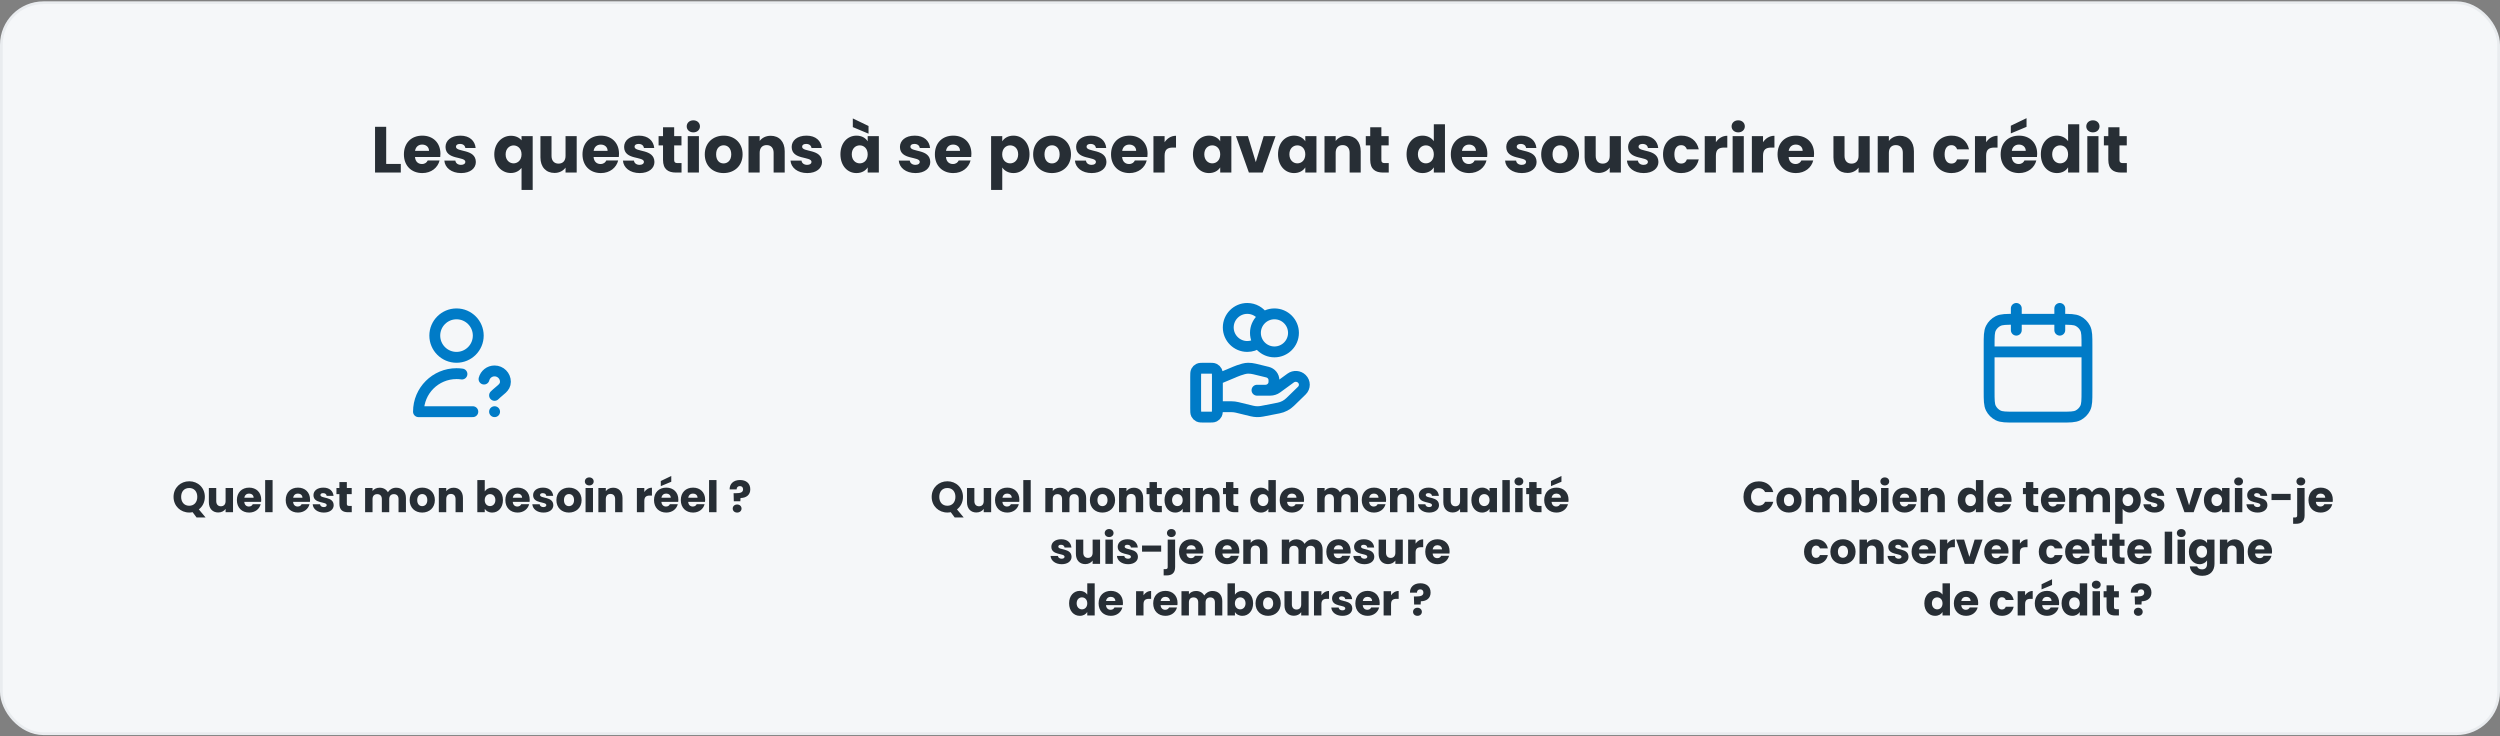 <svg width="920" height="271" viewBox="0 0 920 271" fill="none" xmlns="http://www.w3.org/2000/svg">
<rect x="0" y="0" width="920" height="271" fill="#808080" stroke="none"/>
<rect x="0.5" y="1" width="919" height="269" rx="15.5" fill="#F5F7F9"/>
<rect x="0.5" y="1" width="919" height="269" rx="15.5" stroke="#E9ECEF"/>
<path d="M138.015 46.652H142.119V60.332H147.495V63.5H138.015V46.652ZM155.357 53.204C154.013 53.204 152.981 54.02 152.741 55.508H157.877C157.877 54.044 156.725 53.204 155.357 53.204ZM161.765 59.06C161.117 61.676 158.741 63.692 155.405 63.692C151.469 63.692 148.637 61.052 148.637 56.804C148.637 52.556 151.421 49.916 155.405 49.916C159.317 49.916 162.077 52.508 162.077 56.588C162.077 56.972 162.053 57.38 162.005 57.788H152.717C152.861 59.54 153.941 60.356 155.261 60.356C156.413 60.356 157.061 59.78 157.397 59.06H161.765ZM175.114 59.612C175.114 61.94 173.05 63.692 169.69 63.692C166.114 63.692 163.714 61.7 163.522 59.108H167.578C167.674 60.044 168.514 60.668 169.642 60.668C170.698 60.668 171.25 60.188 171.25 59.588C171.25 57.428 163.954 58.988 163.954 54.068C163.954 51.788 165.898 49.916 169.402 49.916C172.858 49.916 174.778 51.836 175.042 54.476H171.25C171.13 53.564 170.434 52.964 169.282 52.964C168.322 52.964 167.794 53.348 167.794 53.996C167.794 56.132 175.042 54.62 175.114 59.612ZM181.895 56.828C181.895 52.748 184.679 49.964 188.015 49.964C189.767 49.964 191.111 50.636 191.927 51.644V50.108H196.031V69.884H191.927V61.82C191.063 62.876 189.743 63.668 187.967 63.668C184.679 63.668 181.895 60.908 181.895 56.828ZM191.927 56.804C191.927 54.548 190.391 53.516 188.999 53.516C187.631 53.516 186.071 54.572 186.071 56.828C186.071 59.084 187.631 60.116 188.999 60.116C190.391 60.116 191.927 59.06 191.927 56.804ZM212.224 50.108V63.5H208.12V61.676C207.304 62.828 205.864 63.644 204.064 63.644C200.968 63.644 198.88 61.508 198.88 57.932V50.108H202.96V57.38C202.96 59.204 203.992 60.212 205.528 60.212C207.112 60.212 208.12 59.204 208.12 57.38V50.108H212.224ZM221.076 53.204C219.732 53.204 218.7 54.02 218.46 55.508H223.596C223.596 54.044 222.444 53.204 221.076 53.204ZM227.484 59.06C226.836 61.676 224.46 63.692 221.124 63.692C217.188 63.692 214.356 61.052 214.356 56.804C214.356 52.556 217.14 49.916 221.124 49.916C225.036 49.916 227.796 52.508 227.796 56.588C227.796 56.972 227.772 57.38 227.724 57.788H218.436C218.58 59.54 219.66 60.356 220.98 60.356C222.132 60.356 222.78 59.78 223.116 59.06H227.484ZM240.833 59.612C240.833 61.94 238.769 63.692 235.409 63.692C231.833 63.692 229.433 61.7 229.241 59.108H233.297C233.393 60.044 234.233 60.668 235.361 60.668C236.417 60.668 236.969 60.188 236.969 59.588C236.969 57.428 229.673 58.988 229.673 54.068C229.673 51.788 231.617 49.916 235.121 49.916C238.577 49.916 240.497 51.836 240.761 54.476H236.969C236.849 53.564 236.153 52.964 235.001 52.964C234.041 52.964 233.513 53.348 233.513 53.996C233.513 56.132 240.761 54.62 240.833 59.612ZM243.991 58.844V53.516H242.359V50.108H243.991V46.844H248.095V50.108H250.783V53.516H248.095V58.892C248.095 59.684 248.431 60.02 249.343 60.02H250.807V63.5H248.719C245.935 63.5 243.991 62.324 243.991 58.844ZM253.093 63.5V50.108H257.197V63.5H253.093ZM255.157 48.716C253.693 48.716 252.709 47.732 252.709 46.508C252.709 45.26 253.693 44.276 255.157 44.276C256.597 44.276 257.581 45.26 257.581 46.508C257.581 47.732 256.597 48.716 255.157 48.716ZM273.276 56.804C273.276 61.052 270.204 63.692 266.268 63.692C262.332 63.692 259.356 61.052 259.356 56.804C259.356 52.556 262.404 49.916 266.316 49.916C270.252 49.916 273.276 52.556 273.276 56.804ZM263.532 56.804C263.532 59.06 264.78 60.14 266.268 60.14C267.732 60.14 269.1 59.06 269.1 56.804C269.1 54.524 267.756 53.468 266.316 53.468C264.828 53.468 263.532 54.524 263.532 56.804ZM284.693 63.5V56.228C284.693 54.404 283.685 53.396 282.125 53.396C280.565 53.396 279.557 54.404 279.557 56.228V63.5H275.453V50.108H279.557V51.884C280.373 50.756 281.813 49.964 283.613 49.964C286.709 49.964 288.773 52.076 288.773 55.676V63.5H284.693ZM302.497 59.612C302.497 61.94 300.433 63.692 297.073 63.692C293.497 63.692 291.097 61.7 290.905 59.108H294.961C295.057 60.044 295.897 60.668 297.025 60.668C298.081 60.668 298.633 60.188 298.633 59.588C298.633 57.428 291.337 58.988 291.337 54.068C291.337 51.788 293.281 49.916 296.785 49.916C300.241 49.916 302.161 51.836 302.425 54.476H298.633C298.513 53.564 297.817 52.964 296.665 52.964C295.705 52.964 295.177 53.348 295.177 53.996C295.177 56.132 302.425 54.62 302.497 59.612ZM309.277 56.78C309.277 52.556 311.893 49.916 315.181 49.916C317.173 49.916 318.589 50.828 319.309 52.004V50.108H323.413V63.5H319.309V61.604C318.565 62.78 317.149 63.692 315.157 63.692C311.893 63.692 309.277 61.004 309.277 56.78ZM319.309 56.804C319.309 54.668 317.941 53.492 316.381 53.492C314.845 53.492 313.453 54.644 313.453 56.78C313.453 58.916 314.845 60.116 316.381 60.116C317.941 60.116 319.309 58.94 319.309 56.804ZM313.837 46.772V43.58L319.621 46.364V49.196L313.837 46.772ZM342.34 59.612C342.34 61.94 340.276 63.692 336.916 63.692C333.34 63.692 330.94 61.7 330.748 59.108H334.804C334.9 60.044 335.74 60.668 336.868 60.668C337.924 60.668 338.476 60.188 338.476 59.588C338.476 57.428 331.18 58.988 331.18 54.068C331.18 51.788 333.124 49.916 336.628 49.916C340.084 49.916 342.004 51.836 342.268 54.476H338.476C338.356 53.564 337.66 52.964 336.508 52.964C335.548 52.964 335.02 53.348 335.02 53.996C335.02 56.132 342.268 54.62 342.34 59.612ZM350.755 53.204C349.411 53.204 348.379 54.02 348.139 55.508H353.275C353.275 54.044 352.123 53.204 350.755 53.204ZM357.163 59.06C356.515 61.676 354.139 63.692 350.803 63.692C346.867 63.692 344.035 61.052 344.035 56.804C344.035 52.556 346.819 49.916 350.803 49.916C354.715 49.916 357.475 52.508 357.475 56.588C357.475 56.972 357.451 57.38 357.403 57.788H348.115C348.259 59.54 349.339 60.356 350.659 60.356C351.811 60.356 352.459 59.78 352.795 59.06H357.163ZM368.83 52.004C369.574 50.828 370.99 49.916 372.958 49.916C376.246 49.916 378.862 52.556 378.862 56.78C378.862 61.004 376.246 63.692 372.958 63.692C370.99 63.692 369.574 62.756 368.83 61.628V69.884H364.726V50.108H368.83V52.004ZM374.686 56.78C374.686 54.644 373.294 53.492 371.734 53.492C370.198 53.492 368.806 54.668 368.806 56.804C368.806 58.94 370.198 60.116 371.734 60.116C373.294 60.116 374.686 58.916 374.686 56.78ZM394.119 56.804C394.119 61.052 391.047 63.692 387.111 63.692C383.175 63.692 380.199 61.052 380.199 56.804C380.199 52.556 383.247 49.916 387.159 49.916C391.095 49.916 394.119 52.556 394.119 56.804ZM384.375 56.804C384.375 59.06 385.623 60.14 387.111 60.14C388.575 60.14 389.943 59.06 389.943 56.804C389.943 54.524 388.599 53.468 387.159 53.468C385.671 53.468 384.375 54.524 384.375 56.804ZM407.169 59.612C407.169 61.94 405.105 63.692 401.745 63.692C398.169 63.692 395.769 61.7 395.577 59.108H399.633C399.729 60.044 400.569 60.668 401.697 60.668C402.753 60.668 403.305 60.188 403.305 59.588C403.305 57.428 396.009 58.988 396.009 54.068C396.009 51.788 397.953 49.916 401.457 49.916C404.913 49.916 406.833 51.836 407.097 54.476H403.305C403.185 53.564 402.489 52.964 401.337 52.964C400.377 52.964 399.849 53.348 399.849 53.996C399.849 56.132 407.097 54.62 407.169 59.612ZM415.583 53.204C414.239 53.204 413.207 54.02 412.967 55.508H418.103C418.103 54.044 416.951 53.204 415.583 53.204ZM421.991 59.06C421.343 61.676 418.967 63.692 415.631 63.692C411.695 63.692 408.863 61.052 408.863 56.804C408.863 52.556 411.647 49.916 415.631 49.916C419.543 49.916 422.303 52.508 422.303 56.588C422.303 56.972 422.279 57.38 422.231 57.788H412.943C413.087 59.54 414.167 60.356 415.487 60.356C416.639 60.356 417.287 59.78 417.623 59.06H421.991ZM428.572 57.284V63.5H424.468V50.108H428.572V52.34C429.508 50.924 430.972 49.964 432.772 49.964V54.308H431.644C429.7 54.308 428.572 54.98 428.572 57.284ZM439.004 56.78C439.004 52.556 441.62 49.916 444.908 49.916C446.9 49.916 448.316 50.828 449.036 52.004V50.108H453.14V63.5H449.036V61.604C448.292 62.78 446.876 63.692 444.884 63.692C441.62 63.692 439.004 61.004 439.004 56.78ZM449.036 56.804C449.036 54.668 447.668 53.492 446.108 53.492C444.572 53.492 443.18 54.644 443.18 56.78C443.18 58.916 444.572 60.116 446.108 60.116C447.668 60.116 449.036 58.94 449.036 56.804ZM454.837 50.108H459.229L462.133 59.66L465.037 50.108H469.405L464.653 63.5H459.589L454.837 50.108ZM470.317 56.78C470.317 52.556 472.933 49.916 476.221 49.916C478.213 49.916 479.629 50.828 480.349 52.004V50.108H484.453V63.5H480.349V61.604C479.605 62.78 478.189 63.692 476.197 63.692C472.933 63.692 470.317 61.004 470.317 56.78ZM480.349 56.804C480.349 54.668 478.981 53.492 477.421 53.492C475.885 53.492 474.493 54.644 474.493 56.78C474.493 58.916 475.885 60.116 477.421 60.116C478.981 60.116 480.349 58.94 480.349 56.804ZM496.662 63.5V56.228C496.662 54.404 495.654 53.396 494.094 53.396C492.534 53.396 491.526 54.404 491.526 56.228V63.5H487.422V50.108H491.526V51.884C492.342 50.756 493.782 49.964 495.582 49.964C498.678 49.964 500.742 52.076 500.742 55.676V63.5H496.662ZM504.241 58.844V53.516H502.609V50.108H504.241V46.844H508.345V50.108H511.033V53.516H508.345V58.892C508.345 59.684 508.681 60.02 509.593 60.02H511.057V63.5H508.969C506.185 63.5 504.241 62.324 504.241 58.844ZM517.613 56.78C517.613 52.556 520.229 49.916 523.517 49.916C525.293 49.916 526.829 50.732 527.645 51.956V45.74H531.749V63.5H527.645V61.58C526.901 62.804 525.485 63.692 523.517 63.692C520.229 63.692 517.613 61.004 517.613 56.78ZM527.645 56.804C527.645 54.668 526.277 53.492 524.717 53.492C523.181 53.492 521.789 54.644 521.789 56.78C521.789 58.916 523.181 60.116 524.717 60.116C526.277 60.116 527.645 58.94 527.645 56.804ZM540.622 53.204C539.278 53.204 538.246 54.02 538.006 55.508H543.142C543.142 54.044 541.99 53.204 540.622 53.204ZM547.03 59.06C546.382 61.676 544.006 63.692 540.67 63.692C536.734 63.692 533.902 61.052 533.902 56.804C533.902 52.556 536.686 49.916 540.67 49.916C544.582 49.916 547.342 52.508 547.342 56.588C547.342 56.972 547.318 57.38 547.27 57.788H537.982C538.126 59.54 539.206 60.356 540.526 60.356C541.678 60.356 542.326 59.78 542.662 59.06H547.03ZM565.465 59.612C565.465 61.94 563.401 63.692 560.041 63.692C556.465 63.692 554.065 61.7 553.873 59.108H557.929C558.025 60.044 558.865 60.668 559.993 60.668C561.049 60.668 561.601 60.188 561.601 59.588C561.601 57.428 554.305 58.988 554.305 54.068C554.305 51.788 556.249 49.916 559.753 49.916C563.209 49.916 565.129 51.836 565.393 54.476H561.601C561.481 53.564 560.785 52.964 559.633 52.964C558.673 52.964 558.145 53.348 558.145 53.996C558.145 56.132 565.393 54.62 565.465 59.612ZM581.08 56.804C581.08 61.052 578.008 63.692 574.072 63.692C570.136 63.692 567.16 61.052 567.16 56.804C567.16 52.556 570.208 49.916 574.12 49.916C578.056 49.916 581.08 52.556 581.08 56.804ZM571.336 56.804C571.336 59.06 572.584 60.14 574.072 60.14C575.536 60.14 576.904 59.06 576.904 56.804C576.904 54.524 575.56 53.468 574.12 53.468C572.632 53.468 571.336 54.524 571.336 56.804ZM596.482 50.108V63.5H592.378V61.676C591.562 62.828 590.122 63.644 588.322 63.644C585.226 63.644 583.138 61.508 583.138 57.932V50.108H587.218V57.38C587.218 59.204 588.25 60.212 589.786 60.212C591.37 60.212 592.378 59.204 592.378 57.38V50.108H596.482ZM610.301 59.612C610.301 61.94 608.237 63.692 604.877 63.692C601.301 63.692 598.901 61.7 598.709 59.108H602.765C602.861 60.044 603.701 60.668 604.829 60.668C605.885 60.668 606.437 60.188 606.437 59.588C606.437 57.428 599.141 58.988 599.141 54.068C599.141 51.788 601.085 49.916 604.589 49.916C608.045 49.916 609.965 51.836 610.229 54.476H606.437C606.317 53.564 605.621 52.964 604.469 52.964C603.509 52.964 602.981 53.348 602.981 53.996C602.981 56.132 610.229 54.62 610.301 59.612ZM611.996 56.804C611.996 52.58 614.78 49.916 618.716 49.916C622.076 49.916 624.452 51.764 625.148 54.956H620.78C620.444 54.02 619.772 53.42 618.644 53.42C617.18 53.42 616.172 54.572 616.172 56.804C616.172 59.036 617.18 60.188 618.644 60.188C619.772 60.188 620.42 59.636 620.78 58.652H625.148C624.452 61.748 622.076 63.692 618.716 63.692C614.78 63.692 611.996 61.052 611.996 56.804ZM631.447 57.284V63.5H627.343V50.108H631.447V52.34C632.383 50.924 633.847 49.964 635.647 49.964V54.308H634.519C632.575 54.308 631.447 54.98 631.447 57.284ZM637.609 63.5V50.108H641.713V63.5H637.609ZM639.673 48.716C638.209 48.716 637.225 47.732 637.225 46.508C637.225 45.26 638.209 44.276 639.673 44.276C641.113 44.276 642.097 45.26 642.097 46.508C642.097 47.732 641.113 48.716 639.673 48.716ZM648.791 57.284V63.5H644.687V50.108H648.791V52.34C649.727 50.924 651.191 49.964 652.991 49.964V54.308H651.863C649.919 54.308 648.791 54.98 648.791 57.284ZM660.857 53.204C659.513 53.204 658.481 54.02 658.241 55.508H663.377C663.377 54.044 662.225 53.204 660.857 53.204ZM667.265 59.06C666.617 61.676 664.241 63.692 660.905 63.692C656.969 63.692 654.137 61.052 654.137 56.804C654.137 52.556 656.921 49.916 660.905 49.916C664.817 49.916 667.577 52.508 667.577 56.588C667.577 56.972 667.553 57.38 667.505 57.788H658.217C658.361 59.54 659.441 60.356 660.761 60.356C661.913 60.356 662.561 59.78 662.897 59.06H667.265ZM688.052 50.108V63.5H683.948V61.676C683.132 62.828 681.692 63.644 679.892 63.644C676.796 63.644 674.708 61.508 674.708 57.932V50.108H678.788V57.38C678.788 59.204 679.82 60.212 681.356 60.212C682.94 60.212 683.948 59.204 683.948 57.38V50.108H688.052ZM700.24 63.5V56.228C700.24 54.404 699.232 53.396 697.672 53.396C696.112 53.396 695.104 54.404 695.104 56.228V63.5H691V50.108H695.104V51.884C695.92 50.756 697.36 49.964 699.16 49.964C702.256 49.964 704.32 52.076 704.32 55.676V63.5H700.24ZM711.442 56.804C711.442 52.58 714.226 49.916 718.162 49.916C721.522 49.916 723.898 51.764 724.594 54.956H720.226C719.89 54.02 719.218 53.42 718.09 53.42C716.626 53.42 715.618 54.572 715.618 56.804C715.618 59.036 716.626 60.188 718.09 60.188C719.218 60.188 719.866 59.636 720.226 58.652H724.594C723.898 61.748 721.522 63.692 718.162 63.692C714.226 63.692 711.442 61.052 711.442 56.804ZM730.893 57.284V63.5H726.789V50.108H730.893V52.34C731.829 50.924 733.293 49.964 735.093 49.964V54.308H733.965C732.021 54.308 730.893 54.98 730.893 57.284ZM742.958 53.204C741.614 53.204 740.582 54.02 740.342 55.508H745.478C745.478 54.044 744.326 53.204 742.958 53.204ZM749.366 59.06C748.718 61.676 746.342 63.692 743.006 63.692C739.07 63.692 736.238 61.052 736.238 56.804C736.238 52.556 739.022 49.916 743.006 49.916C746.918 49.916 749.678 52.508 749.678 56.588C749.678 56.972 749.654 57.38 749.606 57.788H740.318C740.462 59.54 741.542 60.356 742.862 60.356C744.014 60.356 744.662 59.78 744.998 59.06H749.366ZM739.982 46.268L745.766 43.484V46.676L739.982 49.1V46.268ZM751.027 56.78C751.027 52.556 753.643 49.916 756.931 49.916C758.707 49.916 760.243 50.732 761.059 51.956V45.74H765.163V63.5H761.059V61.58C760.315 62.804 758.899 63.692 756.931 63.692C753.643 63.692 751.027 61.004 751.027 56.78ZM761.059 56.804C761.059 54.668 759.691 53.492 758.131 53.492C756.595 53.492 755.203 54.644 755.203 56.78C755.203 58.916 756.595 60.116 758.131 60.116C759.691 60.116 761.059 58.94 761.059 56.804ZM768.133 63.5V50.108H772.237V63.5H768.133ZM770.197 48.716C768.733 48.716 767.749 47.732 767.749 46.508C767.749 45.26 768.733 44.276 770.197 44.276C771.637 44.276 772.621 45.26 772.621 46.508C772.621 47.732 771.637 48.716 770.197 48.716ZM775.859 58.844V53.516H774.227V50.108H775.859V46.844H779.963V50.108H782.651V53.516H779.963V58.892C779.963 59.684 780.299 60.02 781.211 60.02H782.675V63.5H780.587C777.803 63.5 775.859 62.324 775.859 58.844Z" fill="#272E35"/>
<g clip-path="url(#clip0_2141_1582)">
<path d="M170 137.642C169.347 137.548 168.679 137.5 168 137.5C160.268 137.5 154 143.768 154 151.5H174M181.994 145.5C183.994 143.5 185.994 142.709 185.994 140.5C185.994 138.291 184.203 136.5 181.994 136.5C180.13 136.5 178.564 137.775 178.12 139.5M181.994 151.5H182.014M176 123.5C176 127.918 172.418 131.5 168 131.5C163.582 131.5 160 127.918 160 123.5C160 119.082 163.582 115.5 168 115.5C172.418 115.5 176 119.082 176 123.5Z" stroke="#007BC7" stroke-width="4" stroke-linecap="round" stroke-linejoin="round"/>
<path d="M66.664 182.852C66.664 184.82 67.816 186.116 69.64 186.116C71.432 186.116 72.6 184.82 72.6 182.852C72.6 180.852 71.432 179.588 69.64 179.588C67.816 179.588 66.664 180.852 66.664 182.852ZM75.384 182.852C75.384 184.82 74.52 186.436 73.176 187.46L75.64 190.42H72.328L70.888 188.484C70.488 188.564 70.072 188.612 69.64 188.612C66.456 188.612 63.864 186.228 63.864 182.852C63.864 179.476 66.456 177.108 69.64 177.108C72.84 177.108 75.384 179.476 75.384 182.852ZM85.753 179.572V188.5H83.017V187.284C82.473 188.052 81.513 188.596 80.313 188.596C78.249 188.596 76.857 187.172 76.857 184.788V179.572H79.577V184.42C79.577 185.636 80.265 186.308 81.289 186.308C82.345 186.308 83.017 185.636 83.017 184.42V179.572H85.753ZM91.655 181.636C90.759 181.636 90.071 182.18 89.911 183.172H93.335C93.335 182.196 92.567 181.636 91.655 181.636ZM95.927 185.54C95.495 187.284 93.911 188.628 91.687 188.628C89.063 188.628 87.175 186.868 87.175 184.036C87.175 181.204 89.031 179.444 91.687 179.444C94.295 179.444 96.135 181.172 96.135 183.892C96.135 184.148 96.119 184.42 96.087 184.692H89.895C89.991 185.86 90.711 186.404 91.591 186.404C92.359 186.404 92.791 186.02 93.015 185.54H95.927ZM97.578 188.5V176.66H100.314V188.5H97.578ZM109.623 181.636C108.727 181.636 108.039 182.18 107.879 183.172H111.303C111.303 182.196 110.535 181.636 109.623 181.636ZM113.895 185.54C113.463 187.284 111.879 188.628 109.655 188.628C107.031 188.628 105.143 186.868 105.143 184.036C105.143 181.204 106.999 179.444 109.655 179.444C112.263 179.444 114.103 181.172 114.103 183.892C114.103 184.148 114.087 184.42 114.055 184.692H107.863C107.959 185.86 108.679 186.404 109.559 186.404C110.327 186.404 110.759 186.02 110.983 185.54H113.895ZM122.795 185.908C122.795 187.46 121.419 188.628 119.179 188.628C116.795 188.628 115.195 187.3 115.067 185.572H117.771C117.835 186.196 118.395 186.612 119.147 186.612C119.851 186.612 120.219 186.292 120.219 185.892C120.219 184.452 115.355 185.492 115.355 182.212C115.355 180.692 116.651 179.444 118.987 179.444C121.291 179.444 122.571 180.724 122.747 182.484H120.219C120.139 181.876 119.675 181.476 118.907 181.476C118.267 181.476 117.915 181.732 117.915 182.164C117.915 183.588 122.747 182.58 122.795 185.908ZM124.901 185.396V181.844H123.813V179.572H124.901V177.396H127.637V179.572H129.429V181.844H127.637V185.428C127.637 185.956 127.861 186.18 128.469 186.18H129.445V188.5H128.053C126.197 188.5 124.901 187.716 124.901 185.396ZM146.663 188.5V183.652C146.663 182.484 145.991 181.844 144.951 181.844C143.911 181.844 143.239 182.484 143.239 183.652V188.5H140.519V183.652C140.519 182.484 139.847 181.844 138.807 181.844C137.767 181.844 137.095 182.484 137.095 183.652V188.5H134.359V179.572H137.095V180.692C137.623 179.972 138.535 179.476 139.703 179.476C141.047 179.476 142.135 180.068 142.743 181.14C143.335 180.196 144.455 179.476 145.751 179.476C147.959 179.476 149.383 180.884 149.383 183.284V188.5H146.663ZM160.033 184.036C160.033 186.868 157.985 188.628 155.361 188.628C152.737 188.628 150.753 186.868 150.753 184.036C150.753 181.204 152.785 179.444 155.393 179.444C158.017 179.444 160.033 181.204 160.033 184.036ZM153.537 184.036C153.537 185.54 154.369 186.26 155.361 186.26C156.337 186.26 157.249 185.54 157.249 184.036C157.249 182.516 156.353 181.812 155.393 181.812C154.401 181.812 153.537 182.516 153.537 184.036ZM167.644 188.5V183.652C167.644 182.436 166.972 181.764 165.932 181.764C164.892 181.764 164.22 182.436 164.22 183.652V188.5H161.484V179.572H164.22V180.756C164.764 180.004 165.724 179.476 166.924 179.476C168.988 179.476 170.364 180.884 170.364 183.284V188.5H167.644ZM178.392 180.836C178.888 180.036 179.864 179.444 181.144 179.444C183.352 179.444 185.08 181.204 185.08 184.02C185.08 186.836 183.336 188.628 181.144 188.628C179.832 188.628 178.888 188.036 178.392 187.252V188.5H175.656V176.66H178.392V180.836ZM182.296 184.02C182.296 182.596 181.368 181.828 180.328 181.828C179.304 181.828 178.376 182.612 178.376 184.036C178.376 185.46 179.304 186.244 180.328 186.244C181.368 186.244 182.296 185.444 182.296 184.02ZM190.451 181.636C189.555 181.636 188.867 182.18 188.707 183.172H192.131C192.131 182.196 191.363 181.636 190.451 181.636ZM194.723 185.54C194.291 187.284 192.707 188.628 190.483 188.628C187.859 188.628 185.971 186.868 185.971 184.036C185.971 181.204 187.827 179.444 190.483 179.444C193.091 179.444 194.931 181.172 194.931 183.892C194.931 184.148 194.915 184.42 194.883 184.692H188.691C188.787 185.86 189.507 186.404 190.387 186.404C191.155 186.404 191.587 186.02 191.811 185.54H194.723ZM203.623 185.908C203.623 187.46 202.247 188.628 200.007 188.628C197.623 188.628 196.023 187.3 195.895 185.572H198.599C198.663 186.196 199.223 186.612 199.975 186.612C200.679 186.612 201.047 186.292 201.047 185.892C201.047 184.452 196.183 185.492 196.183 182.212C196.183 180.692 197.479 179.444 199.815 179.444C202.119 179.444 203.399 180.724 203.575 182.484H201.047C200.967 181.876 200.503 181.476 199.735 181.476C199.095 181.476 198.743 181.732 198.743 182.164C198.743 183.588 203.575 182.58 203.623 185.908ZM214.033 184.036C214.033 186.868 211.985 188.628 209.361 188.628C206.737 188.628 204.753 186.868 204.753 184.036C204.753 181.204 206.785 179.444 209.393 179.444C212.017 179.444 214.033 181.204 214.033 184.036ZM207.537 184.036C207.537 185.54 208.369 186.26 209.361 186.26C210.337 186.26 211.249 185.54 211.249 184.036C211.249 182.516 210.353 181.812 209.393 181.812C208.401 181.812 207.537 182.516 207.537 184.036ZM215.484 188.5V179.572H218.22V188.5H215.484ZM216.86 178.644C215.884 178.644 215.228 177.988 215.228 177.172C215.228 176.34 215.884 175.684 216.86 175.684C217.82 175.684 218.476 176.34 218.476 177.172C218.476 177.988 217.82 178.644 216.86 178.644ZM226.363 188.5V183.652C226.363 182.436 225.691 181.764 224.651 181.764C223.611 181.764 222.939 182.436 222.939 183.652V188.5H220.203V179.572H222.939V180.756C223.483 180.004 224.443 179.476 225.643 179.476C227.707 179.476 229.083 180.884 229.083 183.284V188.5H226.363ZM237.111 184.356V188.5H234.375V179.572H237.111V181.06C237.735 180.116 238.711 179.476 239.911 179.476V182.372H239.159C237.863 182.372 237.111 182.82 237.111 184.356ZM245.155 181.636C244.259 181.636 243.571 182.18 243.411 183.172H246.835C246.835 182.196 246.067 181.636 245.155 181.636ZM249.427 185.54C248.995 187.284 247.411 188.628 245.187 188.628C242.563 188.628 240.675 186.868 240.675 184.036C240.675 181.204 242.531 179.444 245.187 179.444C247.795 179.444 249.635 181.172 249.635 183.892C249.635 184.148 249.619 184.42 249.587 184.692H243.395C243.491 185.86 244.211 186.404 245.091 186.404C245.859 186.404 246.291 186.02 246.515 185.54H249.427ZM243.171 177.012L247.027 175.156V177.284L243.171 178.9V177.012ZM255.014 181.636C254.118 181.636 253.43 182.18 253.27 183.172H256.694C256.694 182.196 255.926 181.636 255.014 181.636ZM259.286 185.54C258.854 187.284 257.27 188.628 255.046 188.628C252.422 188.628 250.534 186.868 250.534 184.036C250.534 181.204 252.39 179.444 255.046 179.444C257.654 179.444 259.494 181.172 259.494 183.892C259.494 184.148 259.478 184.42 259.446 184.692H253.254C253.35 185.86 254.07 186.404 254.95 186.404C255.718 186.404 256.15 186.02 256.374 185.54H259.286ZM260.937 188.5V176.66H263.673V188.5H260.937ZM268.503 180.1C268.455 178.18 269.799 176.644 272.327 176.644C274.551 176.644 276.103 177.844 276.103 180.068C276.103 182.132 274.615 183.252 272.519 183.268L272.439 184.468H270.039L269.959 181.492H270.919C272.423 181.492 273.463 181.22 273.447 180.052C273.447 179.332 272.999 178.884 272.295 178.884C271.511 178.884 271.079 179.364 271.079 180.1H268.503ZM272.887 187.156C272.887 187.972 272.231 188.628 271.271 188.628C270.295 188.628 269.639 187.972 269.639 187.156C269.639 186.308 270.295 185.652 271.271 185.652C272.231 185.652 272.887 186.308 272.887 187.156Z" fill="#272E35"/>
</g>
<g clip-path="url(#clip1_2141_1582)">
<path d="M463.059 126.204C461.914 127.02 460.513 127.5 459 127.5C455.134 127.5 452 124.366 452 120.5C452 116.634 455.134 113.5 459 113.5C461.506 113.5 463.704 114.817 464.941 116.796M448 149.674H453.221C453.901 149.674 454.578 149.755 455.238 149.917L460.754 151.258C461.951 151.549 463.198 151.578 464.407 151.343L470.506 150.156C472.117 149.842 473.599 149.071 474.761 147.941L479.076 143.743C480.308 142.547 480.308 140.605 479.076 139.406C477.966 138.327 476.209 138.205 474.954 139.121L469.925 142.79C469.205 143.316 468.329 143.6 467.427 143.6H462.571L465.662 143.6C467.404 143.6 468.816 142.227 468.816 140.532V139.918C468.816 138.511 467.831 137.284 466.428 136.944L461.657 135.783C460.881 135.595 460.086 135.5 459.286 135.5C457.357 135.5 453.864 137.098 453.864 137.098L448 139.55M476 122.5C476 126.366 472.866 129.5 469 129.5C465.134 129.5 462 126.366 462 122.5C462 118.634 465.134 115.5 469 115.5C472.866 115.5 476 118.634 476 122.5ZM440 138.7L440 150.3C440 151.42 440 151.98 440.218 152.408C440.41 152.784 440.716 153.09 441.092 153.282C441.52 153.5 442.08 153.5 443.2 153.5H444.8C445.92 153.5 446.48 153.5 446.908 153.282C447.284 153.09 447.59 152.784 447.782 152.408C448 151.98 448 151.42 448 150.3V138.7C448 137.58 448 137.02 447.782 136.592C447.59 136.216 447.284 135.91 446.908 135.718C446.48 135.5 445.92 135.5 444.8 135.5L443.2 135.5C442.08 135.5 441.52 135.5 441.092 135.718C440.716 135.91 440.41 136.216 440.218 136.592C440 137.02 440 137.58 440 138.7Z" stroke="#007BC7" stroke-width="4" stroke-linecap="round" stroke-linejoin="round"/>
<path d="M345.656 182.852C345.656 184.82 346.808 186.116 348.632 186.116C350.424 186.116 351.592 184.82 351.592 182.852C351.592 180.852 350.424 179.588 348.632 179.588C346.808 179.588 345.656 180.852 345.656 182.852ZM354.376 182.852C354.376 184.82 353.512 186.436 352.168 187.46L354.632 190.42H351.32L349.88 188.484C349.48 188.564 349.064 188.612 348.632 188.612C345.448 188.612 342.856 186.228 342.856 182.852C342.856 179.476 345.448 177.108 348.632 177.108C351.832 177.108 354.376 179.476 354.376 182.852ZM364.746 179.572V188.5H362.01V187.284C361.466 188.052 360.506 188.596 359.306 188.596C357.242 188.596 355.85 187.172 355.85 184.788V179.572H358.57V184.42C358.57 185.636 359.258 186.308 360.282 186.308C361.338 186.308 362.01 185.636 362.01 184.42V179.572H364.746ZM370.647 181.636C369.751 181.636 369.063 182.18 368.903 183.172H372.327C372.327 182.196 371.559 181.636 370.647 181.636ZM374.919 185.54C374.487 187.284 372.903 188.628 370.679 188.628C368.055 188.628 366.167 186.868 366.167 184.036C366.167 181.204 368.023 179.444 370.679 179.444C373.287 179.444 375.127 181.172 375.127 183.892C375.127 184.148 375.111 184.42 375.079 184.692H368.887C368.983 185.86 369.703 186.404 370.583 186.404C371.351 186.404 371.783 186.02 372.007 185.54H374.919ZM376.57 188.5V176.66H379.306V188.5H376.57ZM396.984 188.5V183.652C396.984 182.484 396.312 181.844 395.272 181.844C394.232 181.844 393.56 182.484 393.56 183.652V188.5H390.84V183.652C390.84 182.484 390.168 181.844 389.128 181.844C388.088 181.844 387.416 182.484 387.416 183.652V188.5H384.68V179.572H387.416V180.692C387.944 179.972 388.856 179.476 390.024 179.476C391.368 179.476 392.456 180.068 393.064 181.14C393.656 180.196 394.776 179.476 396.072 179.476C398.28 179.476 399.704 180.884 399.704 183.284V188.5H396.984ZM410.353 184.036C410.353 186.868 408.305 188.628 405.681 188.628C403.057 188.628 401.073 186.868 401.073 184.036C401.073 181.204 403.105 179.444 405.713 179.444C408.337 179.444 410.353 181.204 410.353 184.036ZM403.857 184.036C403.857 185.54 404.689 186.26 405.681 186.26C406.657 186.26 407.569 185.54 407.569 184.036C407.569 182.516 406.673 181.812 405.713 181.812C404.721 181.812 403.857 182.516 403.857 184.036ZM417.965 188.5V183.652C417.965 182.436 417.293 181.764 416.253 181.764C415.213 181.764 414.541 182.436 414.541 183.652V188.5H411.805V179.572H414.541V180.756C415.085 180.004 416.045 179.476 417.245 179.476C419.309 179.476 420.685 180.884 420.685 183.284V188.5H417.965ZM423.018 185.396V181.844H421.93V179.572H423.018V177.396H425.754V179.572H427.546V181.844H425.754V185.428C425.754 185.956 425.978 186.18 426.586 186.18H427.562V188.5H426.17C424.314 188.5 423.018 187.716 423.018 185.396ZM428.542 184.02C428.542 181.204 430.286 179.444 432.478 179.444C433.806 179.444 434.75 180.052 435.23 180.836V179.572H437.966V188.5H435.23V187.236C434.734 188.02 433.79 188.628 432.462 188.628C430.286 188.628 428.542 186.836 428.542 184.02ZM435.23 184.036C435.23 182.612 434.318 181.828 433.278 181.828C432.254 181.828 431.326 182.596 431.326 184.02C431.326 185.444 432.254 186.244 433.278 186.244C434.318 186.244 435.23 185.46 435.23 184.036ZM446.105 188.5V183.652C446.105 182.436 445.433 181.764 444.393 181.764C443.353 181.764 442.681 182.436 442.681 183.652V188.5H439.945V179.572H442.681V180.756C443.225 180.004 444.185 179.476 445.385 179.476C447.449 179.476 448.825 180.884 448.825 183.284V188.5H446.105ZM451.158 185.396V181.844H450.07V179.572H451.158V177.396H453.894V179.572H455.686V181.844H453.894V185.428C453.894 185.956 454.118 186.18 454.726 186.18H455.702V188.5H454.31C452.454 188.5 451.158 187.716 451.158 185.396ZM460.073 184.02C460.073 181.204 461.817 179.444 464.009 179.444C465.193 179.444 466.217 179.988 466.761 180.804V176.66H469.497V188.5H466.761V187.22C466.265 188.036 465.321 188.628 464.009 188.628C461.817 188.628 460.073 186.836 460.073 184.02ZM466.761 184.036C466.761 182.612 465.849 181.828 464.809 181.828C463.785 181.828 462.857 182.596 462.857 184.02C462.857 185.444 463.785 186.244 464.809 186.244C465.849 186.244 466.761 185.46 466.761 184.036ZM475.412 181.636C474.516 181.636 473.828 182.18 473.668 183.172H477.092C477.092 182.196 476.324 181.636 475.412 181.636ZM479.684 185.54C479.252 187.284 477.668 188.628 475.444 188.628C472.82 188.628 470.932 186.868 470.932 184.036C470.932 181.204 472.788 179.444 475.444 179.444C478.052 179.444 479.892 181.172 479.892 183.892C479.892 184.148 479.876 184.42 479.844 184.692H473.652C473.748 185.86 474.468 186.404 475.348 186.404C476.116 186.404 476.548 186.02 476.772 185.54H479.684ZM497.03 188.5V183.652C497.03 182.484 496.358 181.844 495.318 181.844C494.278 181.844 493.606 182.484 493.606 183.652V188.5H490.886V183.652C490.886 182.484 490.214 181.844 489.174 181.844C488.134 181.844 487.462 182.484 487.462 183.652V188.5H484.726V179.572H487.462V180.692C487.99 179.972 488.902 179.476 490.07 179.476C491.414 179.476 492.502 180.068 493.11 181.14C493.702 180.196 494.822 179.476 496.118 179.476C498.326 179.476 499.75 180.884 499.75 183.284V188.5H497.03ZM505.6 181.636C504.704 181.636 504.016 182.18 503.856 183.172H507.28C507.28 182.196 506.512 181.636 505.6 181.636ZM509.872 185.54C509.44 187.284 507.856 188.628 505.632 188.628C503.008 188.628 501.12 186.868 501.12 184.036C501.12 181.204 502.976 179.444 505.632 179.444C508.24 179.444 510.08 181.172 510.08 183.892C510.08 184.148 510.064 184.42 510.032 184.692H503.84C503.936 185.86 504.656 186.404 505.536 186.404C506.304 186.404 506.736 186.02 506.96 185.54H509.872ZM517.683 188.5V183.652C517.683 182.436 517.011 181.764 515.971 181.764C514.931 181.764 514.259 182.436 514.259 183.652V188.5H511.523V179.572H514.259V180.756C514.803 180.004 515.763 179.476 516.963 179.476C519.027 179.476 520.403 180.884 520.403 183.284V188.5H517.683ZM529.553 185.908C529.553 187.46 528.177 188.628 525.937 188.628C523.553 188.628 521.953 187.3 521.825 185.572H524.529C524.593 186.196 525.153 186.612 525.905 186.612C526.609 186.612 526.977 186.292 526.977 185.892C526.977 184.452 522.113 185.492 522.113 182.212C522.113 180.692 523.409 179.444 525.745 179.444C528.049 179.444 529.329 180.724 529.505 182.484H526.977C526.897 181.876 526.433 181.476 525.665 181.476C525.025 181.476 524.673 181.732 524.673 182.164C524.673 183.588 529.505 182.58 529.553 185.908ZM540.042 179.572V188.5H537.306V187.284C536.762 188.052 535.802 188.596 534.602 188.596C532.538 188.596 531.146 187.172 531.146 184.788V179.572H533.866V184.42C533.866 185.636 534.554 186.308 535.578 186.308C536.634 186.308 537.306 185.636 537.306 184.42V179.572H540.042ZM541.464 184.02C541.464 181.204 543.208 179.444 545.4 179.444C546.728 179.444 547.672 180.052 548.152 180.836V179.572H550.888V188.5H548.152V187.236C547.656 188.02 546.712 188.628 545.384 188.628C543.208 188.628 541.464 186.836 541.464 184.02ZM548.152 184.036C548.152 182.612 547.24 181.828 546.2 181.828C545.176 181.828 544.248 182.596 544.248 184.02C544.248 185.444 545.176 186.244 546.2 186.244C547.24 186.244 548.152 185.46 548.152 184.036ZM552.867 188.5V176.66H555.603V188.5H552.867ZM557.586 188.5V179.572H560.322V188.5H557.586ZM558.962 178.644C557.986 178.644 557.33 177.988 557.33 177.172C557.33 176.34 557.986 175.684 558.962 175.684C559.922 175.684 560.578 176.34 560.578 177.172C560.578 177.988 559.922 178.644 558.962 178.644ZM562.737 185.396V181.844H561.649V179.572H562.737V177.396H565.473V179.572H567.265V181.844H565.473V185.428C565.473 185.956 565.697 186.18 566.305 186.18H567.281V188.5H565.889C564.033 188.5 562.737 187.716 562.737 185.396ZM572.741 181.636C571.845 181.636 571.157 182.18 570.997 183.172H574.421C574.421 182.196 573.653 181.636 572.741 181.636ZM577.013 185.54C576.581 187.284 574.997 188.628 572.773 188.628C570.149 188.628 568.261 186.868 568.261 184.036C568.261 181.204 570.117 179.444 572.773 179.444C575.381 179.444 577.22 181.172 577.22 183.892C577.22 184.148 577.205 184.42 577.173 184.692H570.981C571.077 185.86 571.797 186.404 572.677 186.404C573.445 186.404 573.877 186.02 574.101 185.54H577.013ZM570.757 177.012L574.613 175.156V177.284L570.757 178.9V177.012ZM394.334 204.908C394.334 206.46 392.958 207.628 390.718 207.628C388.334 207.628 386.734 206.3 386.606 204.572H389.31C389.374 205.196 389.934 205.612 390.686 205.612C391.39 205.612 391.758 205.292 391.758 204.892C391.758 203.452 386.894 204.492 386.894 201.212C386.894 199.692 388.19 198.444 390.526 198.444C392.83 198.444 394.11 199.724 394.286 201.484H391.758C391.678 200.876 391.214 200.476 390.446 200.476C389.806 200.476 389.454 200.732 389.454 201.164C389.454 202.588 394.286 201.58 394.334 204.908ZM404.824 198.572V207.5H402.088V206.284C401.544 207.052 400.584 207.596 399.384 207.596C397.32 207.596 395.928 206.172 395.928 203.788V198.572H398.648V203.42C398.648 204.636 399.336 205.308 400.36 205.308C401.416 205.308 402.088 204.636 402.088 203.42V198.572H404.824ZM406.789 207.5V198.572H409.525V207.5H406.789ZM408.165 197.644C407.189 197.644 406.533 196.988 406.533 196.172C406.533 195.34 407.189 194.684 408.165 194.684C409.125 194.684 409.781 195.34 409.781 196.172C409.781 196.988 409.125 197.644 408.165 197.644ZM418.756 204.908C418.756 206.46 417.38 207.628 415.14 207.628C412.756 207.628 411.156 206.3 411.028 204.572H413.732C413.796 205.196 414.356 205.612 415.108 205.612C415.812 205.612 416.18 205.292 416.18 204.892C416.18 203.452 411.316 204.492 411.316 201.212C411.316 199.692 412.612 198.444 414.948 198.444C417.252 198.444 418.532 199.724 418.708 201.484H416.18C416.1 200.876 415.636 200.476 414.868 200.476C414.228 200.476 413.876 200.732 413.876 201.164C413.876 202.588 418.708 201.58 418.756 204.908ZM420.27 203.02V200.748H427.31V203.02H420.27ZM431.071 197.644C430.095 197.644 429.439 196.988 429.439 196.172C429.439 195.34 430.095 194.684 431.071 194.684C432.031 194.684 432.687 195.34 432.687 196.172C432.687 196.988 432.031 197.644 431.071 197.644ZM429.711 198.572H432.447V208.652C432.447 210.972 431.151 211.756 429.295 211.756H428.223V209.436H428.879C429.487 209.436 429.711 209.212 429.711 208.684V198.572ZM438.35 200.636C437.454 200.636 436.766 201.18 436.606 202.172H440.03C440.03 201.196 439.262 200.636 438.35 200.636ZM442.622 204.54C442.19 206.284 440.606 207.628 438.382 207.628C435.758 207.628 433.87 205.868 433.87 203.036C433.87 200.204 435.726 198.444 438.382 198.444C440.99 198.444 442.83 200.172 442.83 202.892C442.83 203.148 442.814 203.42 442.782 203.692H436.59C436.686 204.86 437.406 205.404 438.286 205.404C439.054 205.404 439.486 205.02 439.71 204.54H442.622ZM451.6 200.636C450.704 200.636 450.016 201.18 449.856 202.172H453.28C453.28 201.196 452.512 200.636 451.6 200.636ZM455.872 204.54C455.44 206.284 453.856 207.628 451.632 207.628C449.008 207.628 447.12 205.868 447.12 203.036C447.12 200.204 448.976 198.444 451.632 198.444C454.24 198.444 456.08 200.172 456.08 202.892C456.08 203.148 456.064 203.42 456.032 203.692H449.84C449.936 204.86 450.656 205.404 451.536 205.404C452.304 205.404 452.736 205.02 452.96 204.54H455.872ZM463.683 207.5V202.652C463.683 201.436 463.011 200.764 461.971 200.764C460.931 200.764 460.259 201.436 460.259 202.652V207.5H457.523V198.572H460.259V199.756C460.803 199.004 461.763 198.476 462.963 198.476C465.027 198.476 466.403 199.884 466.403 202.284V207.5H463.683ZM483.999 207.5V202.652C483.999 201.484 483.327 200.844 482.287 200.844C481.247 200.844 480.575 201.484 480.575 202.652V207.5H477.855V202.652C477.855 201.484 477.183 200.844 476.143 200.844C475.103 200.844 474.431 201.484 474.431 202.652V207.5H471.695V198.572H474.431V199.692C474.959 198.972 475.871 198.476 477.039 198.476C478.383 198.476 479.471 199.068 480.079 200.14C480.671 199.196 481.791 198.476 483.087 198.476C485.295 198.476 486.719 199.884 486.719 202.284V207.5H483.999ZM492.569 200.636C491.673 200.636 490.985 201.18 490.825 202.172H494.249C494.249 201.196 493.481 200.636 492.569 200.636ZM496.841 204.54C496.409 206.284 494.825 207.628 492.601 207.628C489.977 207.628 488.089 205.868 488.089 203.036C488.089 200.204 489.945 198.444 492.601 198.444C495.209 198.444 497.049 200.172 497.049 202.892C497.049 203.148 497.033 203.42 497.001 203.692H490.809C490.905 204.86 491.625 205.404 492.505 205.404C493.273 205.404 493.705 205.02 493.929 204.54H496.841ZM505.74 204.908C505.74 206.46 504.364 207.628 502.124 207.628C499.74 207.628 498.14 206.3 498.012 204.572H500.716C500.78 205.196 501.34 205.612 502.092 205.612C502.796 205.612 503.164 205.292 503.164 204.892C503.164 203.452 498.3 204.492 498.3 201.212C498.3 199.692 499.596 198.444 501.932 198.444C504.236 198.444 505.516 199.724 505.692 201.484H503.164C503.084 200.876 502.62 200.476 501.852 200.476C501.212 200.476 500.86 200.732 500.86 201.164C500.86 202.588 505.692 201.58 505.74 204.908ZM516.23 198.572V207.5H513.494V206.284C512.95 207.052 511.99 207.596 510.79 207.596C508.726 207.596 507.334 206.172 507.334 203.788V198.572H510.054V203.42C510.054 204.636 510.742 205.308 511.766 205.308C512.822 205.308 513.494 204.636 513.494 203.42V198.572H516.23ZM520.931 203.356V207.5H518.195V198.572H520.931V200.06C521.555 199.116 522.531 198.476 523.731 198.476V201.372H522.979C521.683 201.372 520.931 201.82 520.931 203.356ZM528.975 200.636C528.079 200.636 527.391 201.18 527.231 202.172H530.655C530.655 201.196 529.887 200.636 528.975 200.636ZM533.247 204.54C532.815 206.284 531.231 207.628 529.007 207.628C526.383 207.628 524.495 205.868 524.495 203.036C524.495 200.204 526.351 198.444 529.007 198.444C531.615 198.444 533.455 200.172 533.455 202.892C533.455 203.148 533.439 203.42 533.407 203.692H527.215C527.311 204.86 528.031 205.404 528.911 205.404C529.679 205.404 530.111 205.02 530.335 204.54H533.247ZM393.425 222.02C393.425 219.204 395.169 217.444 397.361 217.444C398.545 217.444 399.569 217.988 400.113 218.804V214.66H402.849V226.5H400.113V225.22C399.617 226.036 398.673 226.628 397.361 226.628C395.169 226.628 393.425 224.836 393.425 222.02ZM400.113 222.036C400.113 220.612 399.201 219.828 398.161 219.828C397.137 219.828 396.209 220.596 396.209 222.02C396.209 223.444 397.137 224.244 398.161 224.244C399.201 224.244 400.113 223.46 400.113 222.036ZM408.764 219.636C407.868 219.636 407.18 220.18 407.02 221.172H410.444C410.444 220.196 409.676 219.636 408.764 219.636ZM413.036 223.54C412.604 225.284 411.02 226.628 408.796 226.628C406.172 226.628 404.284 224.868 404.284 222.036C404.284 219.204 406.14 217.444 408.796 217.444C411.404 217.444 413.244 219.172 413.244 221.892C413.244 222.148 413.228 222.42 413.196 222.692H407.004C407.1 223.86 407.82 224.404 408.7 224.404C409.468 224.404 409.9 224.02 410.124 223.54H413.036ZM420.814 222.356V226.5H418.078V217.572H420.814V219.06C421.438 218.116 422.414 217.476 423.614 217.476V220.372H422.862C421.566 220.372 420.814 220.82 420.814 222.356ZM428.858 219.636C427.962 219.636 427.274 220.18 427.114 221.172H430.538C430.538 220.196 429.77 219.636 428.858 219.636ZM433.13 223.54C432.698 225.284 431.114 226.628 428.89 226.628C426.266 226.628 424.378 224.868 424.378 222.036C424.378 219.204 426.234 217.444 428.89 217.444C431.498 217.444 433.338 219.172 433.338 221.892C433.338 222.148 433.322 222.42 433.29 222.692H427.098C427.194 223.86 427.914 224.404 428.794 224.404C429.562 224.404 429.994 224.02 430.218 223.54H433.13ZM447.085 226.5V221.652C447.085 220.484 446.413 219.844 445.373 219.844C444.333 219.844 443.661 220.484 443.661 221.652V226.5H440.941V221.652C440.941 220.484 440.269 219.844 439.229 219.844C438.189 219.844 437.517 220.484 437.517 221.652V226.5H434.781V217.572H437.517V218.692C438.045 217.972 438.957 217.476 440.125 217.476C441.469 217.476 442.557 218.068 443.165 219.14C443.757 218.196 444.877 217.476 446.173 217.476C448.381 217.476 449.805 218.884 449.805 221.284V226.5H447.085ZM454.455 218.836C454.951 218.036 455.927 217.444 457.207 217.444C459.415 217.444 461.143 219.204 461.143 222.02C461.143 224.836 459.399 226.628 457.207 226.628C455.895 226.628 454.951 226.036 454.455 225.252V226.5H451.719V214.66H454.455V218.836ZM458.359 222.02C458.359 220.596 457.431 219.828 456.391 219.828C455.367 219.828 454.439 220.612 454.439 222.036C454.439 223.46 455.367 224.244 456.391 224.244C457.431 224.244 458.359 223.444 458.359 222.02ZM471.314 222.036C471.314 224.868 469.266 226.628 466.642 226.628C464.018 226.628 462.034 224.868 462.034 222.036C462.034 219.204 464.066 217.444 466.674 217.444C469.298 217.444 471.314 219.204 471.314 222.036ZM464.818 222.036C464.818 223.54 465.65 224.26 466.642 224.26C467.618 224.26 468.53 223.54 468.53 222.036C468.53 220.516 467.634 219.812 466.674 219.812C465.682 219.812 464.818 220.516 464.818 222.036ZM481.581 217.572V226.5H478.845V225.284C478.301 226.052 477.341 226.596 476.141 226.596C474.077 226.596 472.685 225.172 472.685 222.788V217.572H475.405V222.42C475.405 223.636 476.093 224.308 477.117 224.308C478.173 224.308 478.845 223.636 478.845 222.42V217.572H481.581ZM486.283 222.356V226.5H483.547V217.572H486.283V219.06C486.907 218.116 487.883 217.476 489.083 217.476V220.372H488.331C487.035 220.372 486.283 220.82 486.283 222.356ZM497.638 223.908C497.638 225.46 496.262 226.628 494.022 226.628C491.638 226.628 490.038 225.3 489.91 223.572H492.614C492.678 224.196 493.238 224.612 493.99 224.612C494.694 224.612 495.062 224.292 495.062 223.892C495.062 222.452 490.198 223.492 490.198 220.212C490.198 218.692 491.494 217.444 493.83 217.444C496.134 217.444 497.414 218.724 497.59 220.484H495.062C494.982 219.876 494.518 219.476 493.75 219.476C493.11 219.476 492.758 219.732 492.758 220.164C492.758 221.588 497.59 220.58 497.638 223.908ZM503.248 219.636C502.352 219.636 501.664 220.18 501.504 221.172H504.928C504.928 220.196 504.16 219.636 503.248 219.636ZM507.52 223.54C507.088 225.284 505.504 226.628 503.28 226.628C500.656 226.628 498.768 224.868 498.768 222.036C498.768 219.204 500.624 217.444 503.28 217.444C505.888 217.444 507.728 219.172 507.728 221.892C507.728 222.148 507.712 222.42 507.68 222.692H501.488C501.584 223.86 502.304 224.404 503.184 224.404C503.952 224.404 504.384 224.02 504.608 223.54H507.52ZM511.908 222.356V226.5H509.172V217.572H511.908V219.06C512.532 218.116 513.508 217.476 514.708 217.476V220.372H513.956C512.66 220.372 511.908 220.82 511.908 222.356ZM518.862 218.1C518.814 216.18 520.158 214.644 522.686 214.644C524.91 214.644 526.462 215.844 526.462 218.068C526.462 220.132 524.974 221.252 522.878 221.268L522.798 222.468H520.398L520.318 219.492H521.278C522.782 219.492 523.822 219.22 523.806 218.052C523.806 217.332 523.358 216.884 522.654 216.884C521.87 216.884 521.438 217.364 521.438 218.1H518.862ZM523.246 225.156C523.246 225.972 522.59 226.628 521.63 226.628C520.654 226.628 519.998 225.972 519.998 225.156C519.998 224.308 520.654 223.652 521.63 223.652C522.59 223.652 523.246 224.308 523.246 225.156Z" fill="#272E35"/>
</g>
<g clip-path="url(#clip2_2141_1582)">
<path d="M768 129.5H732M758 113.5V121.5M742 113.5V121.5M741.6 153.5H758.4C761.76 153.5 763.44 153.5 764.724 152.846C765.853 152.271 766.771 151.353 767.346 150.224C768 148.94 768 147.26 768 143.9V127.1C768 123.74 768 122.06 767.346 120.776C766.771 119.647 765.853 118.729 764.724 118.154C763.44 117.5 761.76 117.5 758.4 117.5H741.6C738.24 117.5 736.56 117.5 735.276 118.154C734.147 118.729 733.229 119.647 732.654 120.776C732 122.06 732 123.74 732 127.1V143.9C732 147.26 732 148.94 732.654 150.224C733.229 151.353 734.147 152.271 735.276 152.846C736.56 153.5 738.24 153.5 741.6 153.5Z" stroke="#007BC7" stroke-width="4" stroke-linecap="round" stroke-linejoin="round"/>
<path d="M641.598 182.868C641.598 179.508 643.934 177.14 647.246 177.14C649.918 177.14 651.934 178.644 652.574 181.076H649.566C649.102 180.116 648.254 179.636 647.214 179.636C645.534 179.636 644.382 180.884 644.382 182.868C644.382 184.852 645.534 186.1 647.214 186.1C648.254 186.1 649.102 185.62 649.566 184.66H652.574C651.934 187.092 649.918 188.58 647.246 188.58C643.934 188.58 641.598 186.228 641.598 182.868ZM662.986 184.036C662.986 186.868 660.938 188.628 658.314 188.628C655.69 188.628 653.706 186.868 653.706 184.036C653.706 181.204 655.738 179.444 658.346 179.444C660.97 179.444 662.986 181.204 662.986 184.036ZM656.49 184.036C656.49 185.54 657.322 186.26 658.314 186.26C659.29 186.26 660.202 185.54 660.202 184.036C660.202 182.516 659.306 181.812 658.346 181.812C657.354 181.812 656.49 182.516 656.49 184.036ZM676.741 188.5V183.652C676.741 182.484 676.069 181.844 675.029 181.844C673.989 181.844 673.317 182.484 673.317 183.652V188.5H670.597V183.652C670.597 182.484 669.925 181.844 668.885 181.844C667.845 181.844 667.173 182.484 667.173 183.652V188.5H664.437V179.572H667.173V180.692C667.701 179.972 668.613 179.476 669.781 179.476C671.125 179.476 672.213 180.068 672.821 181.14C673.413 180.196 674.533 179.476 675.829 179.476C678.037 179.476 679.461 180.884 679.461 183.284V188.5H676.741ZM684.111 180.836C684.607 180.036 685.583 179.444 686.863 179.444C689.071 179.444 690.799 181.204 690.799 184.02C690.799 186.836 689.055 188.628 686.863 188.628C685.551 188.628 684.607 188.036 684.111 187.252V188.5H681.375V176.66H684.111V180.836ZM688.015 184.02C688.015 182.596 687.087 181.828 686.047 181.828C685.023 181.828 684.095 182.612 684.095 184.036C684.095 185.46 685.023 186.244 686.047 186.244C687.087 186.244 688.015 185.444 688.015 184.02ZM692.234 188.5V179.572H694.97V188.5H692.234ZM693.61 178.644C692.634 178.644 691.978 177.988 691.978 177.172C691.978 176.34 692.634 175.684 693.61 175.684C694.57 175.684 695.226 176.34 695.226 177.172C695.226 177.988 694.57 178.644 693.61 178.644ZM700.889 181.636C699.993 181.636 699.305 182.18 699.145 183.172H702.569C702.569 182.196 701.801 181.636 700.889 181.636ZM705.161 185.54C704.729 187.284 703.145 188.628 700.921 188.628C698.297 188.628 696.409 186.868 696.409 184.036C696.409 181.204 698.265 179.444 700.921 179.444C703.529 179.444 705.369 181.172 705.369 183.892C705.369 184.148 705.353 184.42 705.321 184.692H699.129C699.225 185.86 699.945 186.404 700.825 186.404C701.593 186.404 702.025 186.02 702.249 185.54H705.161ZM712.972 188.5V183.652C712.972 182.436 712.3 181.764 711.26 181.764C710.22 181.764 709.548 182.436 709.548 183.652V188.5H706.812V179.572H709.548V180.756C710.092 180.004 711.052 179.476 712.252 179.476C714.316 179.476 715.692 180.884 715.692 183.284V188.5H712.972ZM720.44 184.02C720.44 181.204 722.184 179.444 724.376 179.444C725.56 179.444 726.584 179.988 727.128 180.804V176.66H729.864V188.5H727.128V187.22C726.632 188.036 725.688 188.628 724.376 188.628C722.184 188.628 720.44 186.836 720.44 184.02ZM727.128 184.036C727.128 182.612 726.216 181.828 725.176 181.828C724.152 181.828 723.224 182.596 723.224 184.02C723.224 185.444 724.152 186.244 725.176 186.244C726.216 186.244 727.128 185.46 727.128 184.036ZM735.78 181.636C734.884 181.636 734.196 182.18 734.036 183.172H737.46C737.46 182.196 736.692 181.636 735.78 181.636ZM740.052 185.54C739.62 187.284 738.036 188.628 735.812 188.628C733.188 188.628 731.3 186.868 731.3 184.036C731.3 181.204 733.156 179.444 735.812 179.444C738.42 179.444 740.26 181.172 740.26 183.892C740.26 184.148 740.244 184.42 740.212 184.692H734.02C734.116 185.86 734.836 186.404 735.716 186.404C736.484 186.404 736.916 186.02 737.14 185.54H740.052ZM745.526 185.396V181.844H744.438V179.572H745.526V177.396H748.262V179.572H750.054V181.844H748.262V185.428C748.262 185.956 748.486 186.18 749.094 186.18H750.07V188.5H748.678C746.822 188.5 745.526 187.716 745.526 185.396ZM755.53 181.636C754.634 181.636 753.946 182.18 753.786 183.172H757.21C757.21 182.196 756.442 181.636 755.53 181.636ZM759.802 185.54C759.37 187.284 757.786 188.628 755.562 188.628C752.938 188.628 751.05 186.868 751.05 184.036C751.05 181.204 752.906 179.444 755.562 179.444C758.17 179.444 760.01 181.172 760.01 183.892C760.01 184.148 759.994 184.42 759.962 184.692H753.77C753.866 185.86 754.586 186.404 755.466 186.404C756.234 186.404 756.666 186.02 756.89 185.54H759.802ZM773.757 188.5V183.652C773.757 182.484 773.085 181.844 772.045 181.844C771.005 181.844 770.333 182.484 770.333 183.652V188.5H767.613V183.652C767.613 182.484 766.941 181.844 765.901 181.844C764.861 181.844 764.189 182.484 764.189 183.652V188.5H761.453V179.572H764.189V180.692C764.717 179.972 765.629 179.476 766.797 179.476C768.141 179.476 769.229 180.068 769.837 181.14C770.429 180.196 771.549 179.476 772.845 179.476C775.053 179.476 776.477 180.884 776.477 183.284V188.5H773.757ZM781.126 180.836C781.622 180.052 782.566 179.444 783.878 179.444C786.07 179.444 787.814 181.204 787.814 184.02C787.814 186.836 786.07 188.628 783.878 188.628C782.566 188.628 781.622 188.004 781.126 187.252V192.756H778.39V179.572H781.126V180.836ZM785.03 184.02C785.03 182.596 784.102 181.828 783.062 181.828C782.038 181.828 781.11 182.612 781.11 184.036C781.11 185.46 782.038 186.244 783.062 186.244C784.102 186.244 785.03 185.444 785.03 184.02ZM796.498 185.908C796.498 187.46 795.122 188.628 792.882 188.628C790.498 188.628 788.898 187.3 788.77 185.572H791.474C791.538 186.196 792.098 186.612 792.85 186.612C793.554 186.612 793.922 186.292 793.922 185.892C793.922 184.452 789.058 185.492 789.058 182.212C789.058 180.692 790.354 179.444 792.69 179.444C794.994 179.444 796.274 180.724 796.45 182.484H793.922C793.842 181.876 793.378 181.476 792.61 181.476C791.97 181.476 791.618 181.732 791.618 182.164C791.618 183.588 796.45 182.58 796.498 185.908ZM800.714 179.572H803.642L805.578 185.94L807.514 179.572H810.426L807.258 188.5H803.882L800.714 179.572ZM811.034 184.02C811.034 181.204 812.778 179.444 814.97 179.444C816.298 179.444 817.242 180.052 817.722 180.836V179.572H820.458V188.5H817.722V187.236C817.226 188.02 816.282 188.628 814.954 188.628C812.778 188.628 811.034 186.836 811.034 184.02ZM817.722 184.036C817.722 182.612 816.81 181.828 815.77 181.828C814.746 181.828 813.818 182.596 813.818 184.02C813.818 185.444 814.746 186.244 815.77 186.244C816.81 186.244 817.722 185.46 817.722 184.036ZM822.437 188.5V179.572H825.173V188.5H822.437ZM823.813 178.644C822.837 178.644 822.181 177.988 822.181 177.172C822.181 176.34 822.837 175.684 823.813 175.684C824.773 175.684 825.429 176.34 825.429 177.172C825.429 177.988 824.773 178.644 823.813 178.644ZM834.404 185.908C834.404 187.46 833.028 188.628 830.788 188.628C828.404 188.628 826.804 187.3 826.676 185.572H829.38C829.444 186.196 830.004 186.612 830.756 186.612C831.46 186.612 831.828 186.292 831.828 185.892C831.828 184.452 826.964 185.492 826.964 182.212C826.964 180.692 828.26 179.444 830.596 179.444C832.9 179.444 834.18 180.724 834.356 182.484H831.828C831.748 181.876 831.284 181.476 830.516 181.476C829.876 181.476 829.524 181.732 829.524 182.164C829.524 183.588 834.356 182.58 834.404 185.908ZM835.918 184.02V181.748H842.958V184.02H835.918ZM846.719 178.644C845.743 178.644 845.087 177.988 845.087 177.172C845.087 176.34 845.743 175.684 846.719 175.684C847.679 175.684 848.335 176.34 848.335 177.172C848.335 177.988 847.679 178.644 846.719 178.644ZM845.359 179.572H848.095V189.652C848.095 191.972 846.799 192.756 844.943 192.756H843.871V190.436H844.527C845.135 190.436 845.359 190.212 845.359 189.684V179.572ZM853.998 181.636C853.102 181.636 852.414 182.18 852.254 183.172H855.678C855.678 182.196 854.91 181.636 853.998 181.636ZM858.27 185.54C857.838 187.284 856.254 188.628 854.03 188.628C851.406 188.628 849.518 186.868 849.518 184.036C849.518 181.204 851.374 179.444 854.03 179.444C856.638 179.444 858.478 181.172 858.478 183.892C858.478 184.148 858.462 184.42 858.43 184.692H852.238C852.334 185.86 853.054 186.404 853.934 186.404C854.702 186.404 855.134 186.02 855.358 185.54H858.27ZM663.886 203.036C663.886 200.22 665.742 198.444 668.366 198.444C670.606 198.444 672.19 199.676 672.654 201.804H669.742C669.518 201.18 669.07 200.78 668.318 200.78C667.342 200.78 666.67 201.548 666.67 203.036C666.67 204.524 667.342 205.292 668.318 205.292C669.07 205.292 669.502 204.924 669.742 204.268H672.654C672.19 206.332 670.606 207.628 668.366 207.628C665.742 207.628 663.886 205.868 663.886 203.036ZM682.853 203.036C682.853 205.868 680.805 207.628 678.181 207.628C675.557 207.628 673.573 205.868 673.573 203.036C673.573 200.204 675.605 198.444 678.213 198.444C680.837 198.444 682.853 200.204 682.853 203.036ZM676.357 203.036C676.357 204.54 677.189 205.26 678.181 205.26C679.157 205.26 680.069 204.54 680.069 203.036C680.069 201.516 679.173 200.812 678.213 200.812C677.221 200.812 676.357 201.516 676.357 203.036ZM690.465 207.5V202.652C690.465 201.436 689.793 200.764 688.753 200.764C687.713 200.764 687.041 201.436 687.041 202.652V207.5H684.305V198.572H687.041V199.756C687.585 199.004 688.545 198.476 689.745 198.476C691.809 198.476 693.185 199.884 693.185 202.284V207.5H690.465ZM702.334 204.908C702.334 206.46 700.958 207.628 698.718 207.628C696.334 207.628 694.734 206.3 694.606 204.572H697.31C697.374 205.196 697.934 205.612 698.686 205.612C699.39 205.612 699.758 205.292 699.758 204.892C699.758 203.452 694.894 204.492 694.894 201.212C694.894 199.692 696.19 198.444 698.526 198.444C700.83 198.444 702.11 199.724 702.286 201.484H699.758C699.678 200.876 699.214 200.476 698.446 200.476C697.806 200.476 697.454 200.732 697.454 201.164C697.454 202.588 702.286 201.58 702.334 204.908ZM707.944 200.636C707.048 200.636 706.36 201.18 706.2 202.172H709.624C709.624 201.196 708.856 200.636 707.944 200.636ZM712.216 204.54C711.784 206.284 710.2 207.628 707.976 207.628C705.352 207.628 703.464 205.868 703.464 203.036C703.464 200.204 705.32 198.444 707.976 198.444C710.584 198.444 712.424 200.172 712.424 202.892C712.424 203.148 712.408 203.42 712.376 203.692H706.184C706.28 204.86 707 205.404 707.88 205.404C708.648 205.404 709.08 205.02 709.304 204.54H712.216ZM716.603 203.356V207.5H713.867V198.572H716.603V200.06C717.227 199.116 718.203 198.476 719.403 198.476V201.372H718.651C717.355 201.372 716.603 201.82 716.603 203.356ZM719.863 198.572H722.791L724.727 204.94L726.663 198.572H729.575L726.407 207.5H723.031L719.863 198.572ZM734.662 200.636C733.766 200.636 733.078 201.18 732.918 202.172H736.342C736.342 201.196 735.574 200.636 734.662 200.636ZM738.934 204.54C738.502 206.284 736.918 207.628 734.694 207.628C732.07 207.628 730.182 205.868 730.182 203.036C730.182 200.204 732.038 198.444 734.694 198.444C737.302 198.444 739.142 200.172 739.142 202.892C739.142 203.148 739.126 203.42 739.094 203.692H732.902C732.998 204.86 733.718 205.404 734.598 205.404C735.366 205.404 735.798 205.02 736.022 204.54H738.934ZM743.322 203.356V207.5H740.586V198.572H743.322V200.06C743.946 199.116 744.922 198.476 746.122 198.476V201.372H745.37C744.074 201.372 743.322 201.82 743.322 203.356ZM750.276 203.036C750.276 200.22 752.132 198.444 754.756 198.444C756.996 198.444 758.58 199.676 759.044 201.804H756.132C755.908 201.18 755.46 200.78 754.708 200.78C753.732 200.78 753.06 201.548 753.06 203.036C753.06 204.524 753.732 205.292 754.708 205.292C755.46 205.292 755.892 204.924 756.132 204.268H759.044C758.58 206.332 756.996 207.628 754.756 207.628C752.132 207.628 750.276 205.868 750.276 203.036ZM764.444 200.636C763.548 200.636 762.86 201.18 762.7 202.172H766.124C766.124 201.196 765.356 200.636 764.444 200.636ZM768.716 204.54C768.284 206.284 766.7 207.628 764.476 207.628C761.852 207.628 759.964 205.868 759.964 203.036C759.964 200.204 761.82 198.444 764.476 198.444C767.084 198.444 768.924 200.172 768.924 202.892C768.924 203.148 768.908 203.42 768.876 203.692H762.684C762.78 204.86 763.5 205.404 764.38 205.404C765.148 205.404 765.58 205.02 765.804 204.54H768.716ZM770.799 204.396V200.844H769.711V198.572H770.799V196.396H773.535V198.572H775.327V200.844H773.535V204.428C773.535 204.956 773.759 205.18 774.367 205.18H775.343V207.5H773.951C772.095 207.5 770.799 206.716 770.799 204.396ZM777.299 204.396V200.844H776.211V198.572H777.299V196.396H780.035V198.572H781.827V200.844H780.035V204.428C780.035 204.956 780.259 205.18 780.867 205.18H781.843V207.5H780.451C778.595 207.5 777.299 206.716 777.299 204.396ZM787.303 200.636C786.407 200.636 785.719 201.18 785.559 202.172H788.983C788.983 201.196 788.215 200.636 787.303 200.636ZM791.575 204.54C791.143 206.284 789.559 207.628 787.335 207.628C784.711 207.628 782.823 205.868 782.823 203.036C782.823 200.204 784.679 198.444 787.335 198.444C789.943 198.444 791.783 200.172 791.783 202.892C791.783 203.148 791.767 203.42 791.735 203.692H785.543C785.639 204.86 786.359 205.404 787.239 205.404C788.007 205.404 788.439 205.02 788.663 204.54H791.575ZM796.617 207.5V195.66H799.353V207.5H796.617ZM801.336 207.5V198.572H804.072V207.5H801.336ZM802.712 197.644C801.736 197.644 801.08 196.988 801.08 196.172C801.08 195.34 801.736 194.684 802.712 194.684C803.672 194.684 804.328 195.34 804.328 196.172C804.328 196.988 803.672 197.644 802.712 197.644ZM805.511 203.02C805.511 200.204 807.255 198.444 809.447 198.444C810.759 198.444 811.719 199.036 812.199 199.836V198.572H814.935V207.484C814.935 209.868 813.559 211.9 810.471 211.9C807.815 211.9 806.087 210.556 805.847 208.428H808.551C808.727 209.1 809.399 209.532 810.343 209.532C811.383 209.532 812.199 208.988 812.199 207.484V206.22C811.703 207.004 810.759 207.628 809.447 207.628C807.255 207.628 805.511 205.836 805.511 203.02ZM812.199 203.036C812.199 201.612 811.287 200.828 810.247 200.828C809.223 200.828 808.295 201.596 808.295 203.02C808.295 204.444 809.223 205.244 810.247 205.244C811.287 205.244 812.199 204.46 812.199 203.036ZM823.074 207.5V202.652C823.074 201.436 822.402 200.764 821.362 200.764C820.322 200.764 819.65 201.436 819.65 202.652V207.5H816.914V198.572H819.65V199.756C820.194 199.004 821.154 198.476 822.354 198.476C824.418 198.476 825.794 199.884 825.794 202.284V207.5H823.074ZM831.631 200.636C830.735 200.636 830.047 201.18 829.887 202.172H833.311C833.311 201.196 832.543 200.636 831.631 200.636ZM835.903 204.54C835.471 206.284 833.887 207.628 831.663 207.628C829.039 207.628 827.151 205.868 827.151 203.036C827.151 200.204 829.007 198.444 831.663 198.444C834.271 198.444 836.111 200.172 836.111 202.892C836.111 203.148 836.095 203.42 836.063 203.692H829.871C829.967 204.86 830.687 205.404 831.567 205.404C832.335 205.404 832.767 205.02 832.991 204.54H835.903ZM708.159 222.02C708.159 219.204 709.903 217.444 712.095 217.444C713.279 217.444 714.303 217.988 714.847 218.804V214.66H717.583V226.5H714.847V225.22C714.351 226.036 713.407 226.628 712.095 226.628C709.903 226.628 708.159 224.836 708.159 222.02ZM714.847 222.036C714.847 220.612 713.935 219.828 712.895 219.828C711.871 219.828 710.943 220.596 710.943 222.02C710.943 223.444 711.871 224.244 712.895 224.244C713.935 224.244 714.847 223.46 714.847 222.036ZM723.498 219.636C722.602 219.636 721.914 220.18 721.754 221.172H725.178C725.178 220.196 724.41 219.636 723.498 219.636ZM727.77 223.54C727.338 225.284 725.754 226.628 723.53 226.628C720.906 226.628 719.018 224.868 719.018 222.036C719.018 219.204 720.874 217.444 723.53 217.444C726.138 217.444 727.978 219.172 727.978 221.892C727.978 222.148 727.962 222.42 727.93 222.692H721.738C721.834 223.86 722.554 224.404 723.434 224.404C724.202 224.404 724.634 224.02 724.858 223.54H727.77ZM732.268 222.036C732.268 219.22 734.124 217.444 736.748 217.444C738.988 217.444 740.572 218.676 741.036 220.804H738.124C737.9 220.18 737.452 219.78 736.7 219.78C735.724 219.78 735.052 220.548 735.052 222.036C735.052 223.524 735.724 224.292 736.7 224.292C737.452 224.292 737.884 223.924 738.124 223.268H741.036C740.572 225.332 738.988 226.628 736.748 226.628C734.124 226.628 732.268 224.868 732.268 222.036ZM745.236 222.356V226.5H742.5V217.572H745.236V219.06C745.86 218.116 746.836 217.476 748.036 217.476V220.372H747.284C745.988 220.372 745.236 220.82 745.236 222.356ZM753.28 219.636C752.384 219.636 751.696 220.18 751.536 221.172H754.96C754.96 220.196 754.192 219.636 753.28 219.636ZM757.552 223.54C757.12 225.284 755.536 226.628 753.312 226.628C750.688 226.628 748.8 224.868 748.8 222.036C748.8 219.204 750.656 217.444 753.312 217.444C755.92 217.444 757.76 219.172 757.76 221.892C757.76 222.148 757.744 222.42 757.712 222.692H751.52C751.616 223.86 752.336 224.404 753.216 224.404C753.984 224.404 754.416 224.02 754.64 223.54H757.552ZM751.296 215.012L755.152 213.156V215.284L751.296 216.9V215.012ZM758.659 222.02C758.659 219.204 760.403 217.444 762.595 217.444C763.779 217.444 764.803 217.988 765.347 218.804V214.66H768.083V226.5H765.347V225.22C764.851 226.036 763.907 226.628 762.595 226.628C760.403 226.628 758.659 224.836 758.659 222.02ZM765.347 222.036C765.347 220.612 764.435 219.828 763.395 219.828C762.371 219.828 761.443 220.596 761.443 222.02C761.443 223.444 762.371 224.244 763.395 224.244C764.435 224.244 765.347 223.46 765.347 222.036ZM770.062 226.5V217.572H772.798V226.5H770.062ZM771.438 216.644C770.462 216.644 769.806 215.988 769.806 215.172C769.806 214.34 770.462 213.684 771.438 213.684C772.398 213.684 773.054 214.34 773.054 215.172C773.054 215.988 772.398 216.644 771.438 216.644ZM775.213 223.396V219.844H774.125V217.572H775.213V215.396H777.949V217.572H779.741V219.844H777.949V223.428C777.949 223.956 778.173 224.18 778.781 224.18H779.757V226.5H778.365C776.509 226.5 775.213 225.716 775.213 223.396ZM784.128 218.1C784.08 216.18 785.424 214.644 787.952 214.644C790.176 214.644 791.728 215.844 791.728 218.068C791.728 220.132 790.24 221.252 788.144 221.268L788.064 222.468H785.664L785.584 219.492H786.544C788.048 219.492 789.088 219.22 789.072 218.052C789.072 217.332 788.624 216.884 787.92 216.884C787.136 216.884 786.704 217.364 786.704 218.1H784.128ZM788.512 225.156C788.512 225.972 787.856 226.628 786.896 226.628C785.92 226.628 785.264 225.972 785.264 225.156C785.264 224.308 785.92 223.652 786.896 223.652C787.856 223.652 788.512 224.308 788.512 225.156Z" fill="#272E35"/>
</g>
<defs>
<clipPath id="clip0_2141_1582">
<rect x="40" y="109.5" width="260" height="83" rx="16" fill="white"/>
</clipPath>
<clipPath id="clip1_2141_1582">
<rect x="330" y="109.5" width="260" height="121" rx="16" fill="white"/>
</clipPath>
<clipPath id="clip2_2141_1582">
<rect x="620" y="109.5" width="260" height="121" rx="16" fill="white"/>
</clipPath>
</defs>
</svg>

